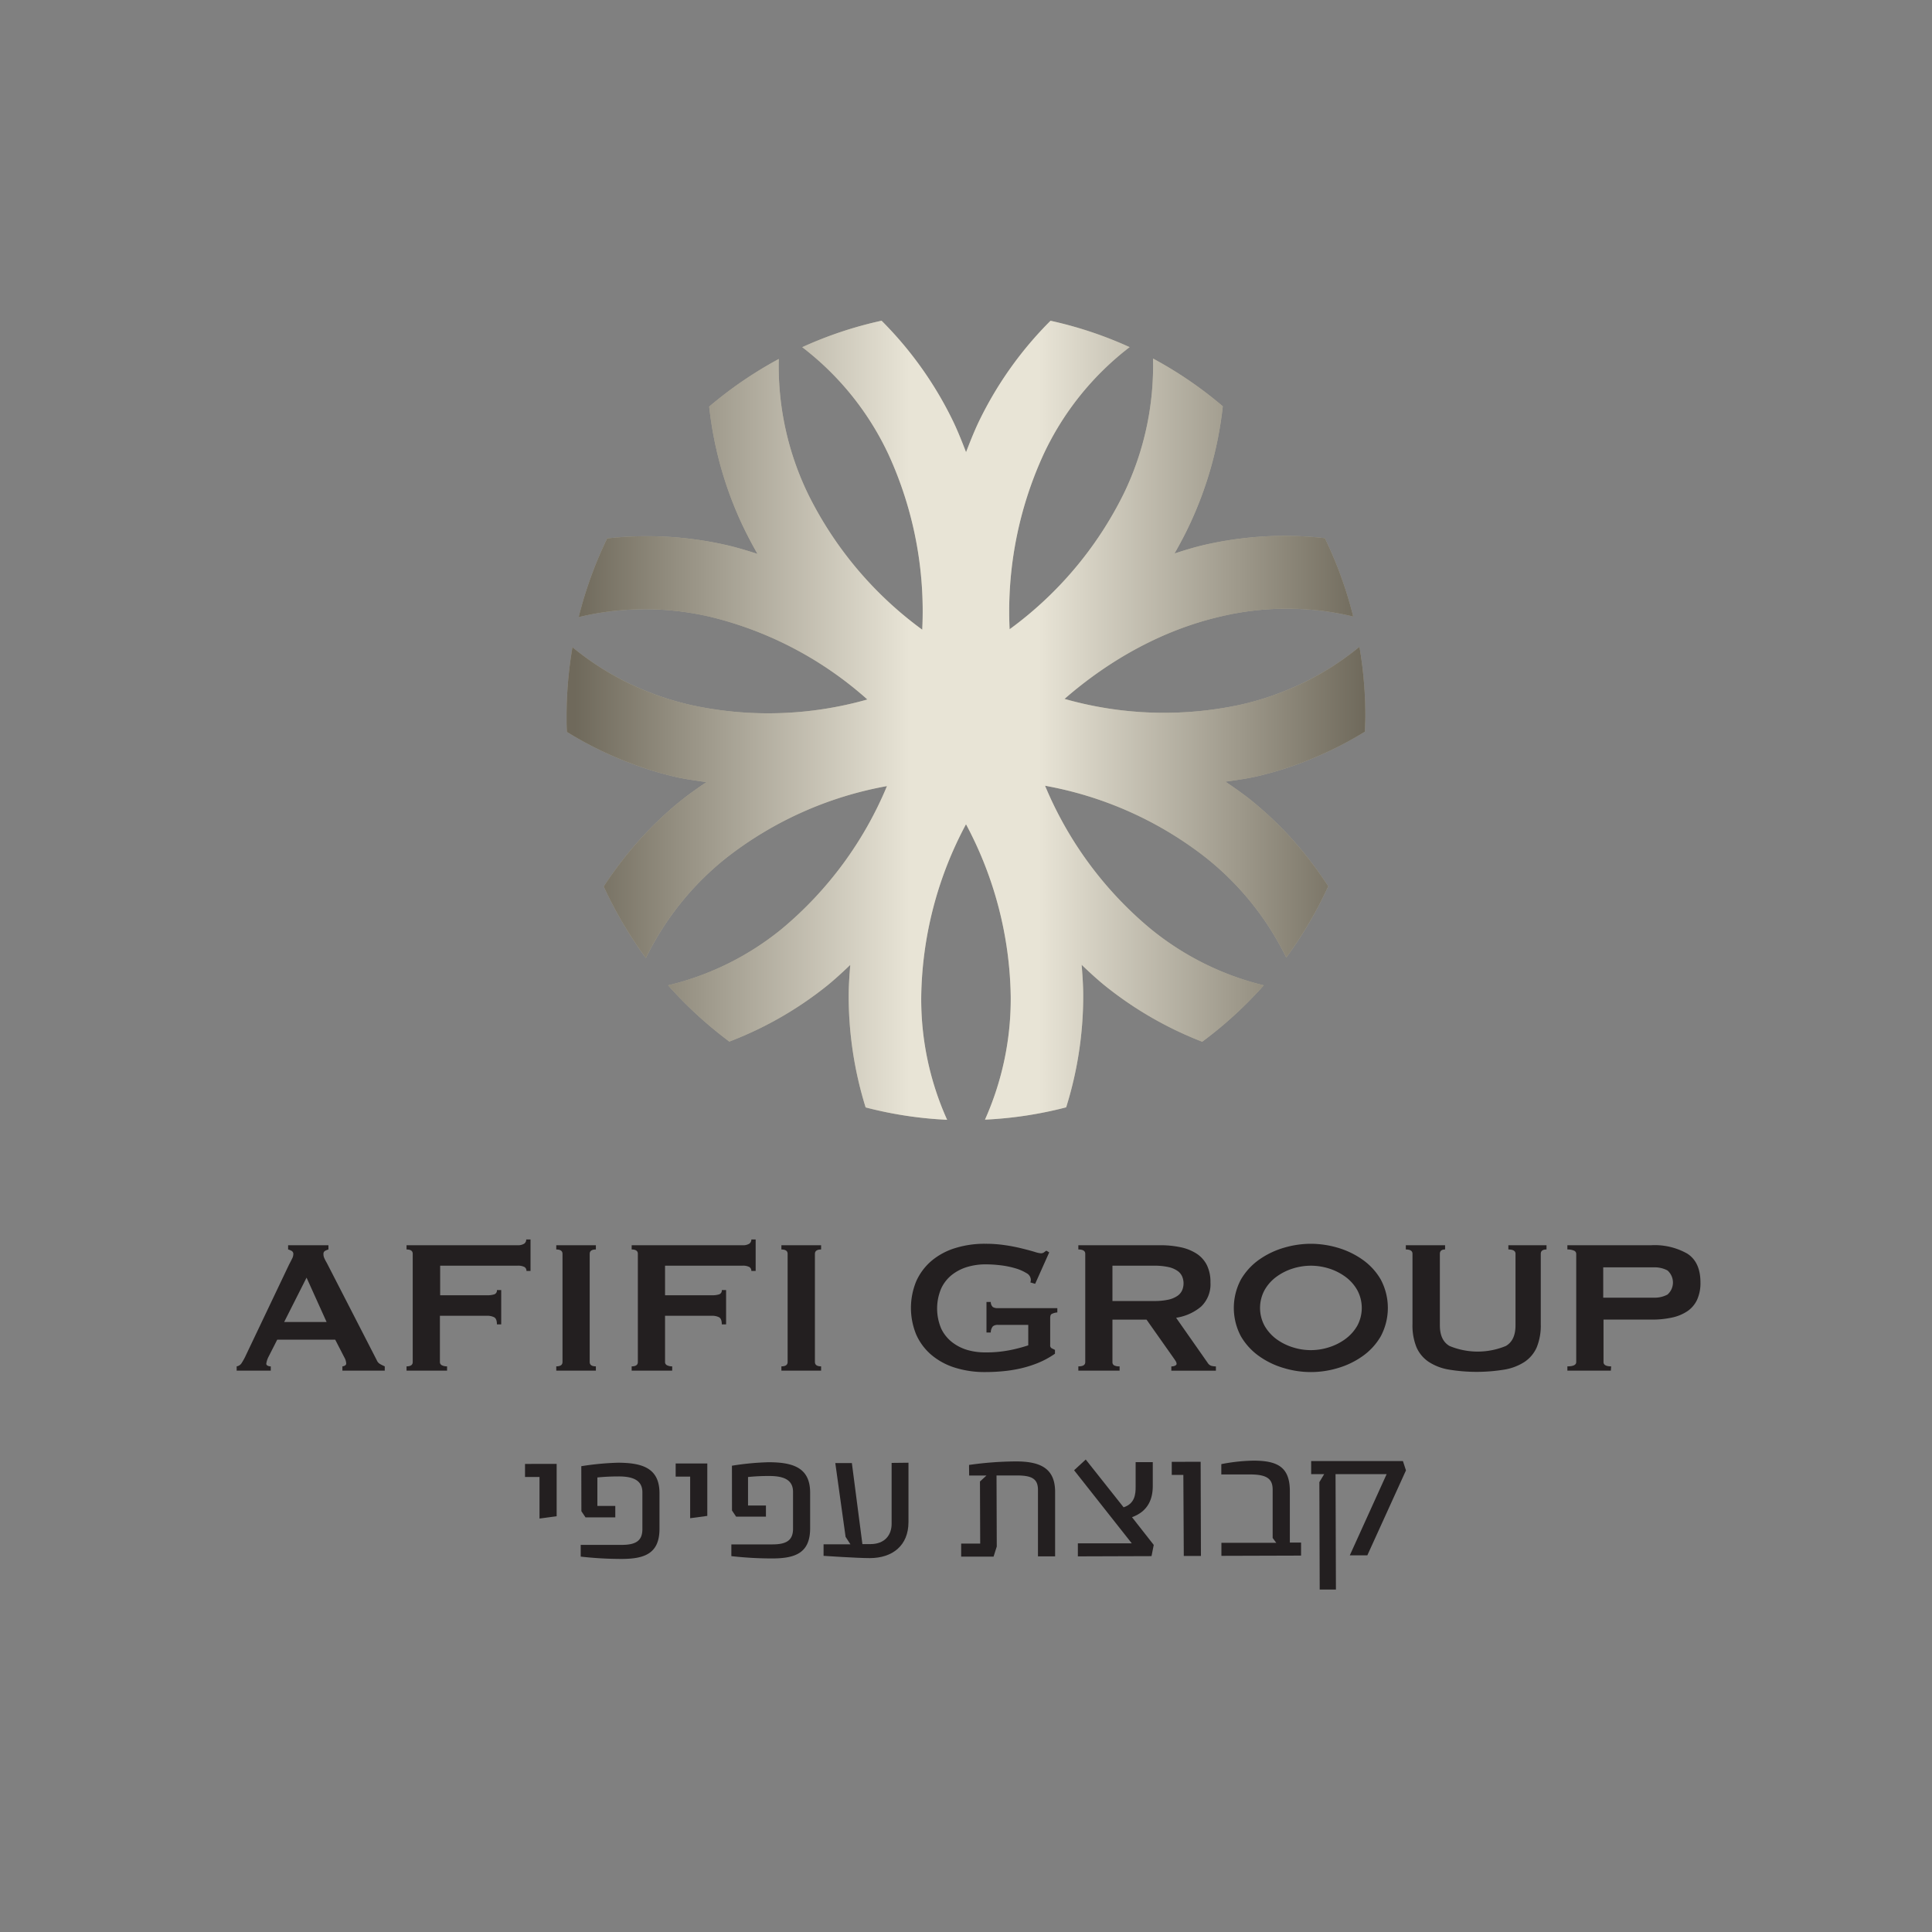 <svg xmlns="http://www.w3.org/2000/svg" xmlns:xlink="http://www.w3.org/1999/xlink" viewBox="0 0 400 400"><rect x="0" y="0" width="400" height="400" fill="#808080" stroke="none"/><defs><style>.cls-1{isolation:isolate;}.cls-2{fill:#ccc3a4;}.cls-3{opacity:0.55;mix-blend-mode:multiply;fill:url(#linear-gradient);}.cls-4{fill:#231f20;}</style><linearGradient id="linear-gradient" x1="117.3" y1="149.11" x2="282.7" y2="149.11" gradientUnits="userSpaceOnUse"><stop offset="0.01" stop-color="#221f1f"/><stop offset="0.43" stop-color="#fff"/><stop offset="0.59" stop-color="#fff"/><stop offset="1" stop-color="#221f1f"/></linearGradient></defs><title>logo</title><g class="cls-1"><g id="Layer_1" data-name="Layer 1"><path class="cls-2" d="M259,165.66c-1.7-1.35-3.48-2.61-5.28-3.82,2.14-.31,4.28-.6,6.38-1.07a75.3,75.3,0,0,0,22.5-9.29c0-1.09.08-2.17.08-3.27a85.26,85.26,0,0,0-1.22-14.3,59.07,59.07,0,0,1-24.67,12,75.37,75.37,0,0,1-36.39-1.21c9.42-8.2,20.45-14.3,32.28-17.05a58.84,58.84,0,0,1,27.49,0,83.49,83.49,0,0,0-5.87-16.23,74.46,74.46,0,0,0-25,1.41c-2.07.48-4.1,1.11-6.13,1.76q1.62-2.81,3-5.7a77.36,77.36,0,0,0,7-24.77,82.27,82.27,0,0,0-14.45-9.89,60.77,60.77,0,0,1-6.07,28,76.88,76.88,0,0,1-23.62,28.05A77.93,77.93,0,0,1,216,94.19a59.94,59.94,0,0,1,17.88-22.32,81.64,81.64,0,0,0-16.38-5.46,76.36,76.36,0,0,0-15,21.21c-.93,2-1.72,4-2.49,6-.77-2-1.56-4-2.49-6a76.53,76.53,0,0,0-15-21.22,81.3,81.3,0,0,0-16.43,5.48A59.93,59.93,0,0,1,184,94.19a77.93,77.93,0,0,1,6.94,36.18,77,77,0,0,1-23.62-28.05,60.75,60.75,0,0,1-6.08-28,83.28,83.28,0,0,0-14.41,9.86,77.17,77.17,0,0,0,7,24.79q1.4,2.91,3,5.71c-2-.65-4.06-1.27-6.12-1.76a74.81,74.81,0,0,0-25-1.45,83.33,83.33,0,0,0-5.9,16.3,58.74,58.74,0,0,1,27.5,0,75.74,75.74,0,0,1,32.27,17.05A75.28,75.28,0,0,1,143.2,146a59.11,59.11,0,0,1-24.68-12,85.26,85.26,0,0,0-1.22,14.3c0,1.09,0,2.17.08,3.24a75.18,75.18,0,0,0,22.51,9.32c2.1.47,4.24.76,6.37,1.07-1.8,1.21-3.58,2.47-5.27,3.82a76.61,76.61,0,0,0-16,17.79,84.36,84.36,0,0,0,8.73,14.81,60.07,60.07,0,0,1,16.61-20.7,75.83,75.83,0,0,1,33.31-14.9,77,77,0,0,1-21.77,29.56A59.08,59.08,0,0,1,138.33,204,84.18,84.18,0,0,0,151,215.65a75,75,0,0,0,20.23-11.57c1.67-1.36,3.25-2.82,4.81-4.31-.18,2.17-.33,4.34-.33,6.51a77.71,77.71,0,0,0,3.51,23,81.6,81.6,0,0,0,16.87,2.56,60.82,60.82,0,0,1-5.36-25.5A77.8,77.8,0,0,1,200,170.65a77.94,77.94,0,0,1,9.26,35.66,61.27,61.27,0,0,1-5.33,25.5,81.7,81.7,0,0,0,16.81-2.55,77.23,77.23,0,0,0,3.53-23c0-2.17-.15-4.34-.33-6.51,1.56,1.49,3.14,2.95,4.81,4.31a75.77,75.77,0,0,0,20.16,11.62A83.74,83.74,0,0,0,261.65,204a59.25,59.25,0,0,1-23.51-11.76,77,77,0,0,1-21.77-29.56,75.83,75.83,0,0,1,33.31,14.9,60.12,60.12,0,0,1,16.63,20.67A83.58,83.58,0,0,0,275,183.49,76.26,76.26,0,0,0,259,165.66Z"/><path class="cls-3" d="M259,165.66c-1.7-1.35-3.48-2.61-5.28-3.82,2.14-.31,4.28-.6,6.38-1.07a75.3,75.3,0,0,0,22.5-9.29c0-1.09.08-2.17.08-3.27a85.26,85.26,0,0,0-1.22-14.3,59.07,59.07,0,0,1-24.67,12,75.37,75.37,0,0,1-36.39-1.21c9.42-8.2,20.45-14.3,32.28-17.05a58.84,58.84,0,0,1,27.49,0,83.49,83.49,0,0,0-5.87-16.23,74.46,74.46,0,0,0-25,1.41c-2.07.48-4.1,1.11-6.13,1.76q1.62-2.81,3-5.7a77.36,77.36,0,0,0,7-24.77,82.27,82.27,0,0,0-14.45-9.89,60.77,60.77,0,0,1-6.07,28,76.88,76.88,0,0,1-23.62,28.05A77.93,77.93,0,0,1,216,94.19a59.94,59.94,0,0,1,17.88-22.32,81.64,81.64,0,0,0-16.38-5.46,76.36,76.36,0,0,0-15,21.21c-.93,2-1.72,4-2.49,6-.77-2-1.56-4-2.49-6a76.53,76.53,0,0,0-15-21.22,81.3,81.3,0,0,0-16.43,5.48A59.93,59.93,0,0,1,184,94.19a77.93,77.93,0,0,1,6.94,36.18,77,77,0,0,1-23.62-28.05,60.75,60.75,0,0,1-6.08-28,83.28,83.28,0,0,0-14.41,9.86,77.17,77.17,0,0,0,7,24.79q1.4,2.91,3,5.71c-2-.65-4.06-1.27-6.12-1.76a74.81,74.81,0,0,0-25-1.45,83.33,83.33,0,0,0-5.9,16.3,58.74,58.74,0,0,1,27.5,0,75.74,75.74,0,0,1,32.27,17.05A75.28,75.28,0,0,1,143.2,146a59.11,59.11,0,0,1-24.68-12,85.26,85.26,0,0,0-1.22,14.3c0,1.09,0,2.17.08,3.24a75.18,75.18,0,0,0,22.51,9.32c2.1.47,4.24.76,6.37,1.07-1.8,1.21-3.58,2.47-5.27,3.82a76.61,76.61,0,0,0-16,17.79,84.36,84.36,0,0,0,8.73,14.81,60.07,60.07,0,0,1,16.61-20.7,75.83,75.83,0,0,1,33.31-14.9,77,77,0,0,1-21.77,29.56A59.08,59.08,0,0,1,138.33,204,84.18,84.18,0,0,0,151,215.65a75,75,0,0,0,20.23-11.57c1.67-1.36,3.25-2.82,4.81-4.31-.18,2.17-.33,4.34-.33,6.51a77.71,77.71,0,0,0,3.51,23,81.6,81.6,0,0,0,16.87,2.56,60.82,60.82,0,0,1-5.36-25.5A77.8,77.8,0,0,1,200,170.65a77.94,77.94,0,0,1,9.26,35.66,61.27,61.27,0,0,1-5.33,25.5,81.7,81.7,0,0,0,16.81-2.55,77.23,77.23,0,0,0,3.53-23c0-2.17-.15-4.34-.33-6.51,1.56,1.49,3.14,2.95,4.81,4.31a75.77,75.77,0,0,0,20.16,11.62A83.74,83.74,0,0,0,261.65,204a59.25,59.25,0,0,1-23.51-11.76,77,77,0,0,1-21.77-29.56,75.83,75.83,0,0,1,33.31,14.9,60.12,60.12,0,0,1,16.63,20.67A83.58,83.58,0,0,0,275,183.49,76.26,76.26,0,0,0,259,165.66Z"/><path class="cls-4" d="M49,283.78v-.89a1.48,1.48,0,0,0,1-.64,12.74,12.74,0,0,0,.71-1.24l9.14-19.2c.23-.43.43-.83.61-1.19a2.16,2.16,0,0,0,.27-.94.72.72,0,0,0-.34-.69,3.19,3.19,0,0,0-.74-.3v-.88H68v.88a4,4,0,0,0-.69.28.71.71,0,0,0-.34.71,1.84,1.84,0,0,0,.17.79c.11.27.29.61.52,1L78,281.6a1.59,1.59,0,0,0,.66.79,9.61,9.61,0,0,0,1,.5v.89H70.89v-.89a1.16,1.16,0,0,0,.49-.15.48.48,0,0,0,.3-.44,2.9,2.9,0,0,0-.4-1.29l-1.88-3.65h-12l-1.78,3.5a4.54,4.54,0,0,0-.49,1.49.44.44,0,0,0,.27.39,1.34,1.34,0,0,0,.66.15v.89Zm9.83-10.07h8.79l-4.15-9.19Z"/><path class="cls-4" d="M109.84,263.14H109a.92.92,0,0,0-.42-.82,2.83,2.83,0,0,0-1.45-.27h-16v6.12h9.68a4.72,4.72,0,0,0,1.53-.19.84.84,0,0,0,.54-.89h.89v7.11h-.89c0-.76-.18-1.24-.54-1.46a3.06,3.06,0,0,0-1.53-.32H91.08V282a.72.72,0,0,0,.42.67,2.35,2.35,0,0,0,1.06.22v.89H84.17v-.89c.85,0,1.28-.3,1.28-.89V259.58c0-.59-.43-.89-1.28-.89v-.88h22.91a2.48,2.48,0,0,0,1.45-.32,1.05,1.05,0,0,0,.42-.87h.89Z"/><path class="cls-4" d="M115.17,283.78v-.89c.86,0,1.29-.3,1.29-.89V259.58c0-.59-.43-.89-1.29-.89v-.88h8.2v.88c-.85,0-1.28.3-1.28.89V282c0,.59.43.89,1.28.89v.89Z"/><path class="cls-4" d="M156.45,263.14h-.89a.92.92,0,0,0-.42-.82,2.83,2.83,0,0,0-1.45-.27h-16v6.12h9.68a4.72,4.72,0,0,0,1.53-.19.84.84,0,0,0,.54-.89h.89v7.11h-.89c0-.76-.18-1.24-.54-1.46a3.06,3.06,0,0,0-1.53-.32h-9.68V282a.72.72,0,0,0,.42.67,2.35,2.35,0,0,0,1.06.22v.89h-8.39v-.89c.85,0,1.28-.3,1.28-.89V259.58c0-.59-.43-.89-1.28-.89v-.88h22.91a2.48,2.48,0,0,0,1.45-.32,1.05,1.05,0,0,0,.42-.87h.89Z"/><path class="cls-4" d="M161.78,283.78v-.89c.86,0,1.29-.3,1.29-.89V259.58c0-.59-.43-.89-1.29-.89v-.88H170v.88c-.85,0-1.28.3-1.28.89V282c0,.59.43.89,1.28.89v.89Z"/><path class="cls-4" d="M217.23,259.29l-2.91,6.51-1-.29a1.31,1.31,0,0,0,.1-.59,1.64,1.64,0,0,0-.91-1.34,9.33,9.33,0,0,0-2.32-1,18.11,18.11,0,0,0-3.07-.62,26.63,26.63,0,0,0-3.13-.19,13.26,13.26,0,0,0-3.63.51,9.69,9.69,0,0,0-3.21,1.61,7.83,7.83,0,0,0-2.27,2.84,10.61,10.61,0,0,0,0,8.37,7.9,7.9,0,0,0,2.27,2.81,9.51,9.51,0,0,0,3.21,1.61A13.26,13.26,0,0,0,204,280a25.08,25.08,0,0,0,5.06-.46,32.25,32.25,0,0,0,3.83-1V274.3h-6.32a1.61,1.61,0,0,0-1,.29,2,2,0,0,0-.44,1.29h-.89v-6.32h.89a1.4,1.4,0,0,0,.44,1.06,1.94,1.94,0,0,0,1,.22h12.34v.89a2.91,2.91,0,0,0-1.23.35c-.17.13-.25.41-.25.84v5.57a.66.66,0,0,0,.3.65l.69.34v.79a18.21,18.21,0,0,1-3.43,1.88,23.52,23.52,0,0,1-3.66,1.16,27.57,27.57,0,0,1-3.73.59c-1.25.12-2.45.17-3.6.17a20.42,20.42,0,0,1-6.29-.91,14,14,0,0,1-4.87-2.64,11.82,11.82,0,0,1-3.13-4.17,14.46,14.46,0,0,1,0-11.11,12,12,0,0,1,3.13-4.18,14,14,0,0,1,4.87-2.64,20.42,20.42,0,0,1,6.29-.91,27.08,27.08,0,0,1,4.15.3,34.45,34.45,0,0,1,3.5.69c1.06.26,1.91.49,2.57.69a5.9,5.9,0,0,0,1.24.29,1.11,1.11,0,0,0,.69-.19,4,4,0,0,1,.49-.35Z"/><path class="cls-4" d="M223.26,257.81h16.88a20.29,20.29,0,0,1,4.3.42,9.78,9.78,0,0,1,3.31,1.33,6.12,6.12,0,0,1,2.12,2.37,7.87,7.87,0,0,1,.74,3.58,6.36,6.36,0,0,1-1.93,5,10.4,10.4,0,0,1-5.18,2.32l6.57,9.38a1.32,1.32,0,0,0,.81.59,3.92,3.92,0,0,0,.86.1v.89h-9.23v-.89a1.82,1.82,0,0,0,.77-.15c.21-.1.32-.23.32-.39a1.12,1.12,0,0,0-.2-.57c-.13-.22-.33-.5-.59-.87l-5.43-7.7h-7.06V282a.75.75,0,0,0,.32.67,2.24,2.24,0,0,0,1.16.22v.89h-8.54v-.89c1,0,1.43-.3,1.43-.89V259.58c0-.59-.48-.89-1.43-.89Zm7.06,11.55h8.54a13.64,13.64,0,0,0,3-.27,5.3,5.3,0,0,0,1.88-.77,2.76,2.76,0,0,0,1-1.16,3.68,3.68,0,0,0,0-2.91,2.76,2.76,0,0,0-1-1.16,5.3,5.3,0,0,0-1.88-.77,13.64,13.64,0,0,0-3-.27h-8.54Z"/><path class="cls-4" d="M271.39,257.51a20,20,0,0,1,5.54.81,17.35,17.35,0,0,1,5.13,2.45,13,13,0,0,1,3.8,4.12,12.5,12.5,0,0,1,0,11.8,13,13,0,0,1-3.8,4.12,17.1,17.1,0,0,1-5.13,2.45,19.28,19.28,0,0,1-11.06,0,17,17,0,0,1-5.14-2.45,13.16,13.16,0,0,1-3.8-4.12,12.5,12.5,0,0,1,0-11.8,13.16,13.16,0,0,1,3.8-4.12,17.29,17.29,0,0,1,5.14-2.45A19.83,19.83,0,0,1,271.39,257.51Zm0,4.54a12.54,12.54,0,0,0-3.75.59,11.57,11.57,0,0,0-3.38,1.71,8.78,8.78,0,0,0-2.44,2.74,7.77,7.77,0,0,0,0,7.41,9,9,0,0,0,2.44,2.74,11.54,11.54,0,0,0,3.38,1.7,12.24,12.24,0,0,0,7.51,0,11.54,11.54,0,0,0,3.38-1.7A9,9,0,0,0,281,274.5a7.77,7.77,0,0,0,0-7.41,8.78,8.78,0,0,0-2.44-2.74,11.57,11.57,0,0,0-3.38-1.71A12.55,12.55,0,0,0,271.39,262.05Z"/><path class="cls-4" d="M299.19,257.81v.88c-.72,0-1.08.3-1.08.89V274.4q0,3.11,2,4.27a15.23,15.23,0,0,0,11.66,0c1.34-.78,2-2.2,2-4.27V259.58c0-.59-.5-.89-1.48-.89v-.88h7.9v.88c-.79,0-1.19.3-1.19.89v14.57a11.92,11.92,0,0,1-.84,4.81,7.06,7.06,0,0,1-2.51,3,11,11,0,0,1-4.18,1.6,35.41,35.41,0,0,1-11.5,0,10.92,10.92,0,0,1-4.17-1.6,7,7,0,0,1-2.52-3,11.92,11.92,0,0,1-.84-4.81V259.58c0-.59-.46-.89-1.38-.89v-.88Z"/><path class="cls-4" d="M333.51,283.78h-9v-.89c1.22,0,1.83-.3,1.83-.89V259.58a.72.72,0,0,0-.49-.66,3.29,3.29,0,0,0-1.34-.23v-.88h17.38a13.66,13.66,0,0,1,7.46,1.75q2.71,1.76,2.71,5.95a8.34,8.34,0,0,1-.69,3.58,5.87,5.87,0,0,1-2,2.37,9.16,9.16,0,0,1-3.21,1.33,19.55,19.55,0,0,1-4.25.42h-9.92V282c0,.59.53.89,1.58.89Zm-1.58-15.11h10.52a5.63,5.63,0,0,0,2.78-.64,3.32,3.32,0,0,0,0-5,5.63,5.63,0,0,0-2.78-.64H331.93Z"/><path class="cls-4" d="M115.25,303.08l0,10.84-3.55.48,0-8.61h-3v-2.7Z"/><path class="cls-4" d="M120.35,303.56a58,58,0,0,1,7.56-.72c5.17,0,8.61,1.17,8.63,6.27l0,7.41c0,5.06-3,6.22-7.74,6.24a74.88,74.88,0,0,1-8.57-.48v-2.43l8.5,0c3,0,4.28-.91,4.27-3.3l0-7.57c0-2.27-1.56-3.31-4.92-3.3-1.81,0-3.12.09-4.4.21l0,5.9h3.71v2.36l-6.17,0-.85-1.27Z"/><path class="cls-4" d="M146.44,303l0,10.85-3.55.48,0-8.61h-3V303Z"/><path class="cls-4" d="M151.54,303.46a56.3,56.3,0,0,1,7.56-.72c5.17,0,8.61,1.17,8.63,6.26l0,7.42c0,5.05-3,6.22-7.74,6.24a74.88,74.88,0,0,1-8.57-.48v-2.43l8.5,0c3,0,4.28-.9,4.27-3.29l0-7.57c0-2.28-1.56-3.31-4.92-3.3a41.4,41.4,0,0,0-4.4.21l0,5.9h3.71V314l-6.18,0-.85-1.27Z"/><path class="cls-4" d="M188.09,302.84l0,12.28c0,4.9-3.34,7.46-8,7.47-2.67,0-9.58-.47-9.58-.47v-2.39l5.56,0-1-1.54-2.13-15.28h3.43l2.18,16.78h1.66c3,0,4.4-1.91,4.39-4.22l0-12.59Z"/><path class="cls-4" d="M200.63,303.3a71.17,71.17,0,0,1,9.69-.73c5,0,8.11,1.37,8.13,6.27l0,13.39-3.55,0,0-13.75c0-2.27-1.21-3-4.34-3h-4.24l.05,14.71-.66,2.09-6.71,0v-2.7l3.94,0-.05-12.85,1.35-1.24h-3.59Z"/><path class="cls-4" d="M224.79,302.18l7.84,9.89c2.31-.74,2.5-2.71,2.49-4.21v-5.14h3.55v4.94c0,2.63-.91,5.22-4.3,6.46l4.5,5.74-.46,2.32-15.25.05v-2.7l11.16,0-11.94-15.13Z"/><path class="cls-4" d="M248.58,302.64l.06,19.5h-3.55L245,305.36H242.6v-2.7Z"/><path class="cls-4" d="M252.86,303.13a37.9,37.9,0,0,1,6.64-.72c5.06,0,7.53,1.37,7.55,6.27l0,10.69h2.32v2.7l-16.49.05v-2.7l11.35,0-.74-1,0-10c0-2.2-1.13-3.16-4.72-3.15l-5.91,0Z"/><path class="cls-4" d="M290.46,302.5l.63,1.93-8,17.59-3.63,0,7.63-16.82-10.58,0,.08,23.9h-3.36l-.07-22.24,1-1.66h-2.7v-2.7Z"/></g></g></svg>